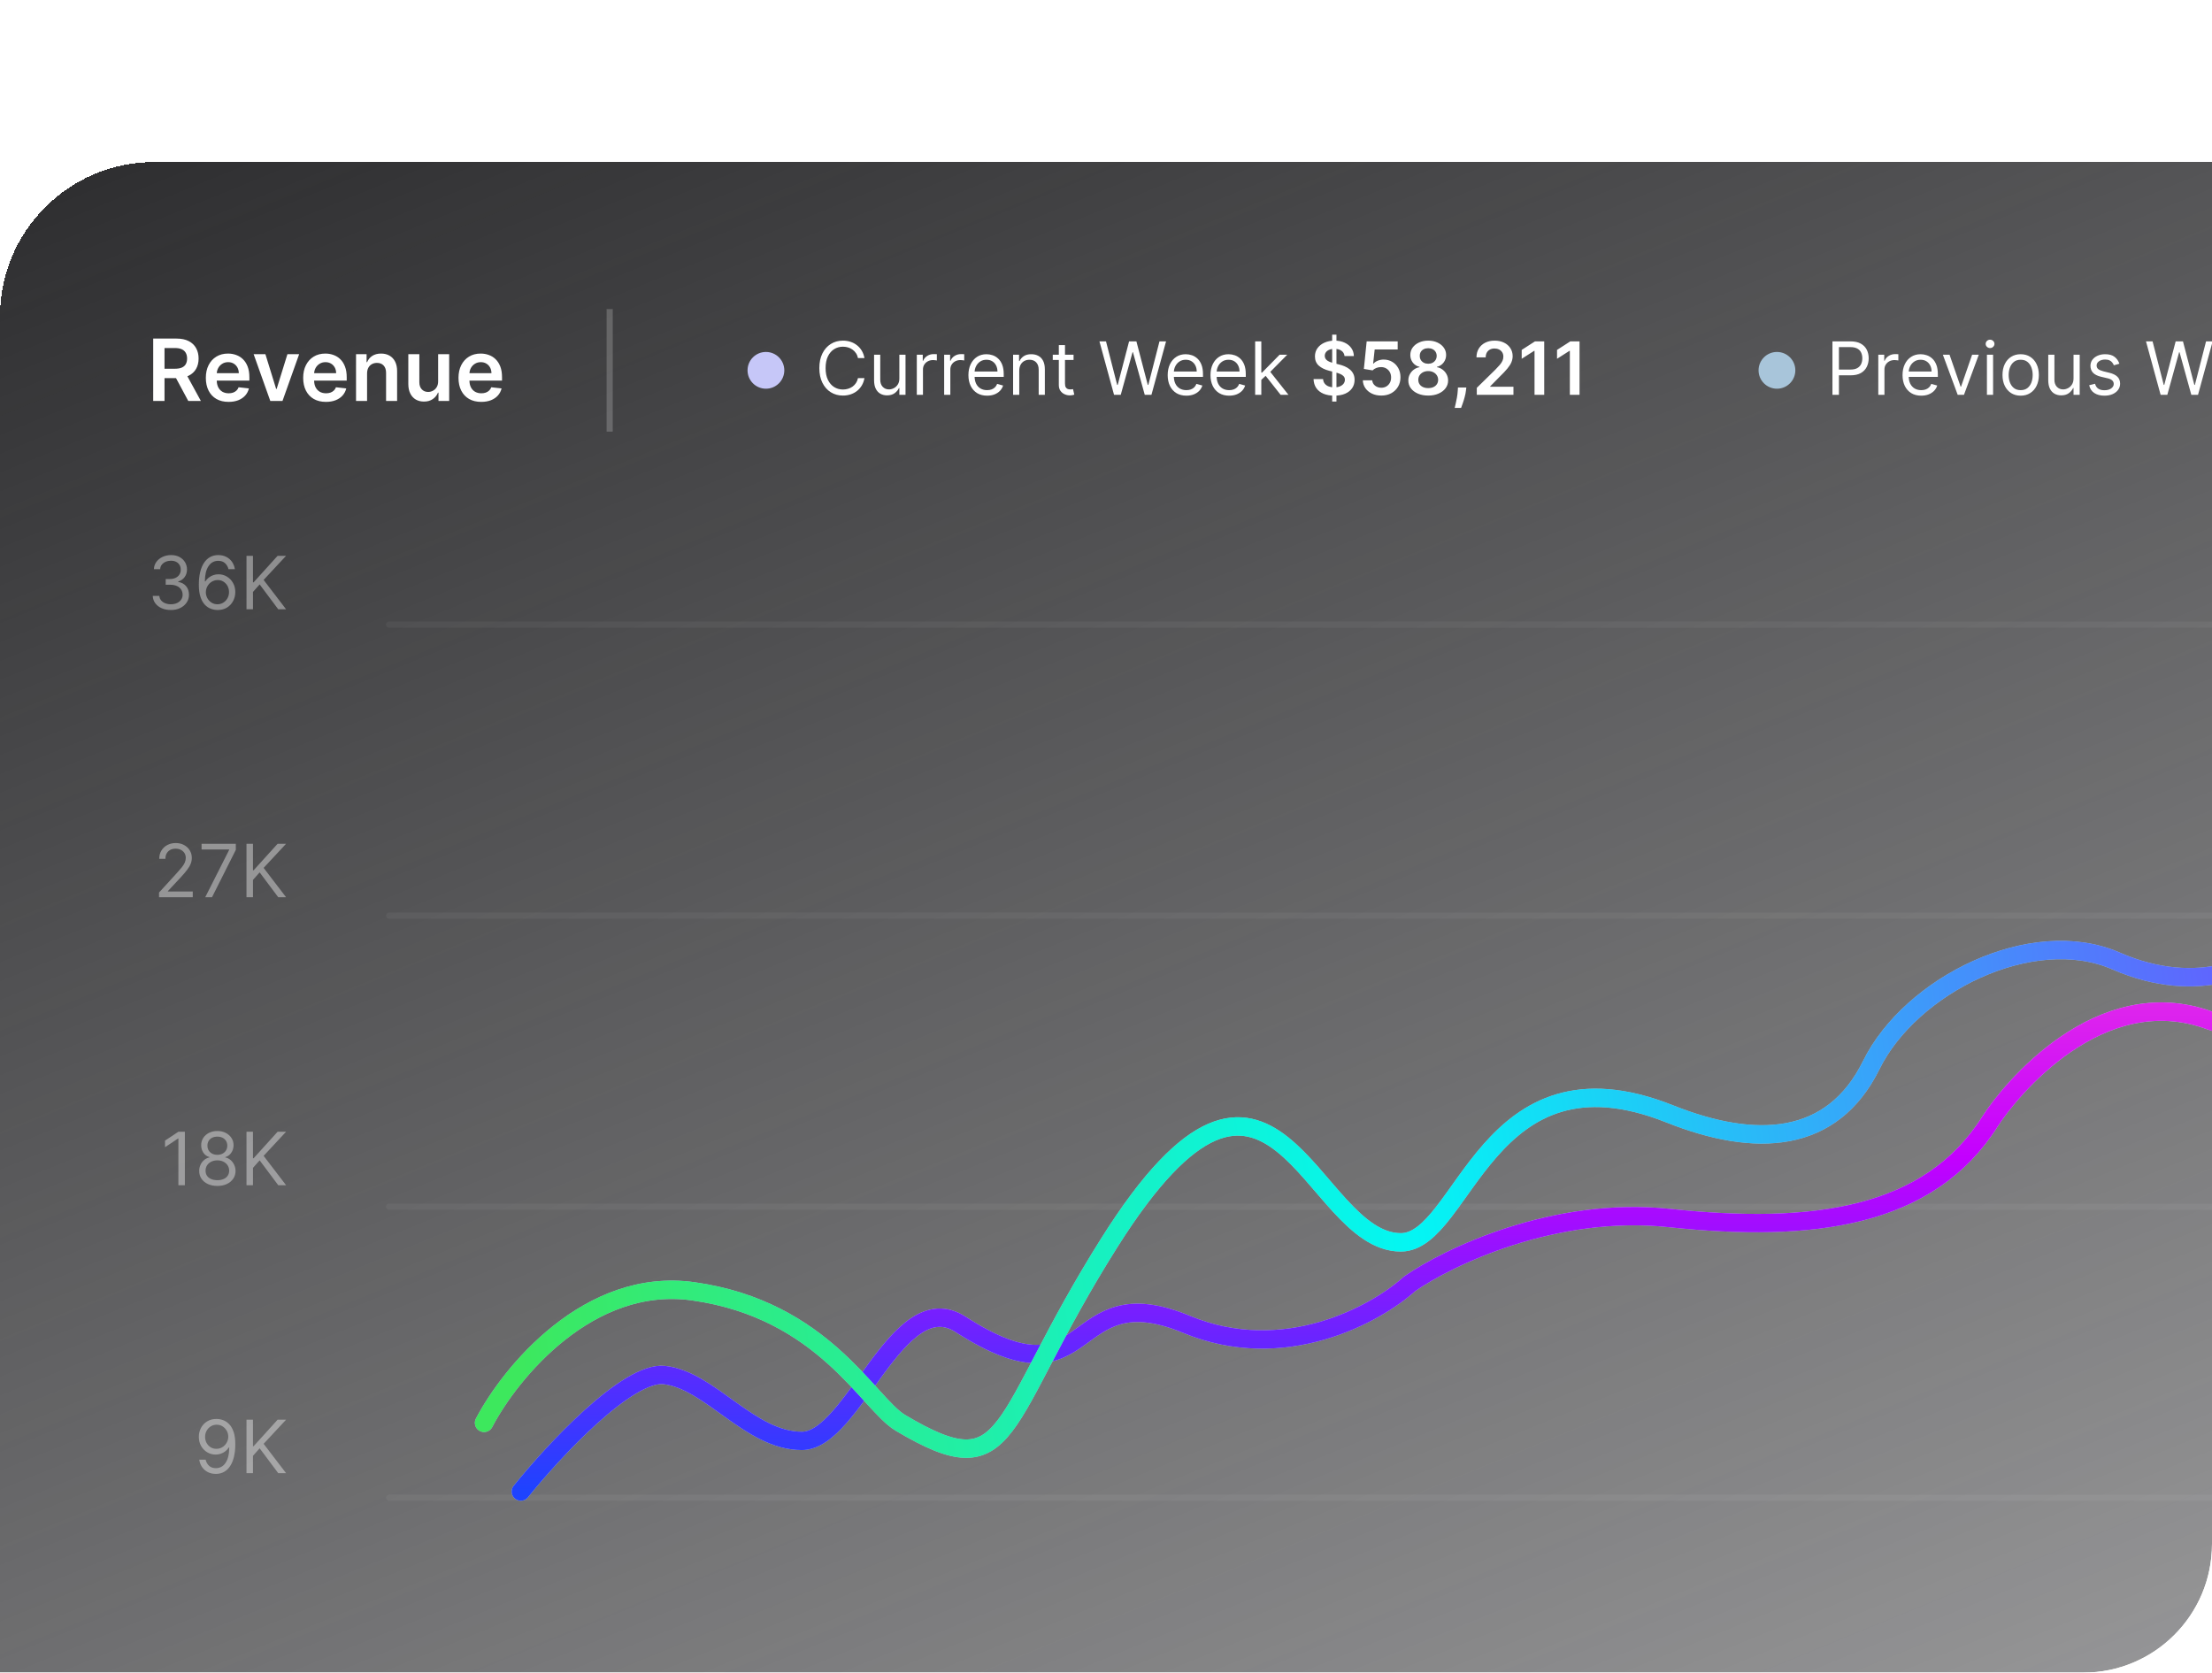 <svg width="361" height="273" viewBox="0 0 361 273" fill="none" xmlns="http://www.w3.org/2000/svg">
<g clip-path="url(#clip0_1506_11321)">
<g filter="url(#filter0_di_1506_11321)">
<rect width="662" height="320" rx="25.185" fill="url(#paint0_linear_1506_11321)" shape-rendering="crispEdges"/>
<path d="M25.004 39V28.818H28.822C29.605 28.818 30.261 28.954 30.791 29.226C31.325 29.498 31.727 29.879 31.999 30.369C32.274 30.857 32.412 31.425 32.412 32.075C32.412 32.727 32.273 33.294 31.994 33.775C31.719 34.252 31.313 34.622 30.776 34.883C30.239 35.142 29.58 35.271 28.798 35.271H26.078V33.74H28.549C29.006 33.74 29.381 33.677 29.673 33.551C29.964 33.422 30.18 33.235 30.319 32.989C30.461 32.741 30.533 32.436 30.533 32.075C30.533 31.713 30.461 31.405 30.319 31.15C30.176 30.891 29.959 30.696 29.668 30.563C29.376 30.427 29 30.359 28.539 30.359H26.849V39H25.004ZM30.264 34.386L32.785 39H30.727L28.251 34.386H30.264ZM37.301 39.149C36.536 39.149 35.875 38.99 35.318 38.672C34.764 38.35 34.338 37.896 34.04 37.31C33.742 36.72 33.593 36.025 33.593 35.227C33.593 34.441 33.742 33.752 34.04 33.158C34.342 32.562 34.763 32.098 35.303 31.766C35.843 31.432 36.478 31.264 37.207 31.264C37.678 31.264 38.122 31.34 38.539 31.493C38.96 31.642 39.332 31.874 39.653 32.189C39.978 32.504 40.233 32.905 40.419 33.392C40.604 33.876 40.697 34.453 40.697 35.122V35.674H34.438V34.461H38.972C38.969 34.116 38.894 33.81 38.748 33.541C38.602 33.269 38.399 33.056 38.137 32.9C37.878 32.744 37.577 32.666 37.232 32.666C36.864 32.666 36.541 32.756 36.262 32.935C35.984 33.11 35.767 33.342 35.611 33.631C35.459 33.916 35.381 34.229 35.377 34.57V35.629C35.377 36.073 35.459 36.455 35.621 36.773C35.783 37.088 36.011 37.33 36.302 37.499C36.594 37.664 36.935 37.747 37.326 37.747C37.588 37.747 37.825 37.711 38.037 37.638C38.249 37.562 38.433 37.45 38.589 37.305C38.745 37.159 38.863 36.978 38.942 36.763L40.623 36.952C40.517 37.396 40.314 37.784 40.016 38.115C39.721 38.443 39.343 38.698 38.883 38.881C38.422 39.06 37.895 39.149 37.301 39.149ZM48.822 31.364L46.102 39H44.114L41.394 31.364H43.313L45.068 37.036H45.148L46.908 31.364H48.822ZM53.188 39.149C52.423 39.149 51.761 38.99 51.205 38.672C50.651 38.35 50.225 37.896 49.927 37.31C49.629 36.72 49.479 36.025 49.479 35.227C49.479 34.441 49.629 33.752 49.927 33.158C50.228 32.562 50.649 32.098 51.19 31.766C51.73 31.432 52.365 31.264 53.094 31.264C53.564 31.264 54.008 31.34 54.426 31.493C54.847 31.642 55.218 31.874 55.54 32.189C55.865 32.504 56.12 32.905 56.305 33.392C56.491 33.876 56.584 34.453 56.584 35.122V35.674H50.325V34.461H54.859C54.855 34.116 54.781 33.81 54.635 33.541C54.489 33.269 54.285 33.056 54.023 32.9C53.765 32.744 53.463 32.666 53.119 32.666C52.751 32.666 52.428 32.756 52.149 32.935C51.871 33.11 51.654 33.342 51.498 33.631C51.345 33.916 51.267 34.229 51.264 34.57V35.629C51.264 36.073 51.345 36.455 51.508 36.773C51.67 37.088 51.897 37.33 52.189 37.499C52.481 37.664 52.822 37.747 53.213 37.747C53.475 37.747 53.712 37.711 53.924 37.638C54.136 37.562 54.32 37.45 54.476 37.305C54.632 37.159 54.749 36.978 54.829 36.763L56.509 36.952C56.403 37.396 56.201 37.784 55.903 38.115C55.608 38.443 55.23 38.698 54.769 38.881C54.309 39.06 53.782 39.149 53.188 39.149ZM59.906 34.526V39H58.106V31.364H59.827V32.661H59.916C60.092 32.234 60.372 31.894 60.756 31.642C61.144 31.39 61.623 31.264 62.193 31.264C62.72 31.264 63.179 31.377 63.57 31.602C63.965 31.828 64.269 32.154 64.485 32.582C64.704 33.009 64.811 33.528 64.808 34.138V39H63.008V34.416C63.008 33.906 62.876 33.506 62.611 33.218C62.349 32.93 61.986 32.785 61.522 32.785C61.207 32.785 60.927 32.855 60.682 32.994C60.44 33.13 60.249 33.327 60.11 33.586C59.974 33.844 59.906 34.158 59.906 34.526ZM71.505 35.788V31.364H73.305V39H71.559V37.643H71.48C71.308 38.07 71.024 38.42 70.63 38.692C70.239 38.964 69.757 39.099 69.183 39.099C68.683 39.099 68.24 38.988 67.856 38.766C67.475 38.541 67.176 38.215 66.961 37.787C66.745 37.356 66.638 36.836 66.638 36.226V31.364H68.437V35.947C68.437 36.431 68.57 36.816 68.835 37.101C69.1 37.386 69.448 37.528 69.879 37.528C70.144 37.528 70.401 37.464 70.65 37.334C70.898 37.205 71.102 37.013 71.261 36.758C71.424 36.499 71.505 36.176 71.505 35.788ZM78.536 39.149C77.77 39.149 77.109 38.99 76.552 38.672C75.999 38.35 75.573 37.896 75.275 37.31C74.976 36.72 74.827 36.025 74.827 35.227C74.827 34.441 74.976 33.752 75.275 33.158C75.576 32.562 75.997 32.098 76.537 31.766C77.078 31.432 77.712 31.264 78.441 31.264C78.912 31.264 79.356 31.34 79.774 31.493C80.195 31.642 80.566 31.874 80.887 32.189C81.212 32.504 81.467 32.905 81.653 33.392C81.839 33.876 81.931 34.453 81.931 35.122V35.674H75.672V34.461H80.206C80.203 34.116 80.128 33.81 79.983 33.541C79.837 33.269 79.633 33.056 79.371 32.9C79.113 32.744 78.811 32.666 78.466 32.666C78.098 32.666 77.775 32.756 77.497 32.935C77.218 33.11 77.001 33.342 76.846 33.631C76.693 33.916 76.615 34.229 76.612 34.57V35.629C76.612 36.073 76.693 36.455 76.856 36.773C77.018 37.088 77.245 37.33 77.537 37.499C77.828 37.664 78.17 37.747 78.561 37.747C78.823 37.747 79.059 37.711 79.272 37.638C79.484 37.562 79.668 37.45 79.823 37.305C79.979 37.159 80.097 36.978 80.177 36.763L81.857 36.952C81.751 37.396 81.549 37.784 81.25 38.115C80.955 38.443 80.578 38.698 80.117 38.881C79.656 39.06 79.129 39.149 78.536 39.149Z" fill="white"/>
<line x1="99.5" y1="24" x2="99.5" y2="44" stroke="white" stroke-opacity="0.2"/>
<path d="M128 34C128 35.657 126.657 37 125 37C123.343 37 122 35.657 122 34C122 32.343 123.343 31 125 31C126.657 31 128 32.343 128 34Z" fill="#C6C7F8"/>
<path d="M141.08 32H140.023C139.96 31.696 139.851 31.429 139.695 31.199C139.541 30.969 139.354 30.776 139.132 30.619C138.913 30.46 138.67 30.341 138.403 30.261C138.136 30.182 137.858 30.142 137.568 30.142C137.04 30.142 136.561 30.276 136.132 30.543C135.706 30.81 135.366 31.203 135.114 31.723C134.864 32.243 134.739 32.881 134.739 33.636C134.739 34.392 134.864 35.03 135.114 35.55C135.366 36.07 135.706 36.463 136.132 36.73C136.561 36.997 137.04 37.131 137.568 37.131C137.858 37.131 138.136 37.091 138.403 37.011C138.67 36.932 138.913 36.814 139.132 36.658C139.354 36.499 139.541 36.304 139.695 36.074C139.851 35.841 139.96 35.574 140.023 35.273H141.08C141 35.719 140.855 36.118 140.645 36.47C140.435 36.822 140.173 37.122 139.861 37.369C139.548 37.614 139.197 37.8 138.808 37.928C138.422 38.055 138.009 38.119 137.568 38.119C136.824 38.119 136.162 37.938 135.582 37.574C135.003 37.21 134.547 36.693 134.214 36.023C133.882 35.352 133.716 34.557 133.716 33.636C133.716 32.716 133.882 31.921 134.214 31.25C134.547 30.579 135.003 30.062 135.582 29.699C136.162 29.335 136.824 29.153 137.568 29.153C138.009 29.153 138.422 29.217 138.808 29.345C139.197 29.473 139.548 29.66 139.861 29.908C140.173 30.152 140.435 30.45 140.645 30.803C140.855 31.152 141 31.551 141.08 32ZM146.776 35.324V31.454H147.782V38H146.776V36.892H146.708C146.554 37.224 146.316 37.507 145.992 37.74C145.668 37.97 145.259 38.085 144.765 38.085C144.355 38.085 143.992 37.996 143.674 37.817C143.355 37.635 143.105 37.362 142.924 36.999C142.742 36.632 142.651 36.17 142.651 35.614V31.454H143.657V35.545C143.657 36.023 143.79 36.403 144.057 36.688C144.327 36.972 144.671 37.114 145.088 37.114C145.338 37.114 145.593 37.05 145.851 36.922C146.113 36.794 146.331 36.598 146.507 36.334C146.686 36.07 146.776 35.733 146.776 35.324ZM149.624 38V31.454H150.595V32.443H150.663C150.783 32.119 150.999 31.857 151.311 31.655C151.624 31.453 151.976 31.352 152.368 31.352C152.442 31.352 152.534 31.354 152.645 31.357C152.756 31.359 152.839 31.364 152.896 31.369V32.392C152.862 32.383 152.784 32.371 152.662 32.354C152.543 32.334 152.416 32.324 152.283 32.324C151.964 32.324 151.68 32.391 151.43 32.524C151.183 32.655 150.987 32.837 150.842 33.07C150.7 33.3 150.629 33.562 150.629 33.858V38H149.624ZM154.088 38V31.454H155.06V32.443H155.128C155.248 32.119 155.463 31.857 155.776 31.655C156.088 31.453 156.441 31.352 156.833 31.352C156.907 31.352 156.999 31.354 157.11 31.357C157.221 31.359 157.304 31.364 157.361 31.369V32.392C157.327 32.383 157.249 32.371 157.127 32.354C157.007 32.334 156.881 32.324 156.748 32.324C156.429 32.324 156.145 32.391 155.895 32.524C155.648 32.655 155.452 32.837 155.307 33.07C155.165 33.3 155.094 33.562 155.094 33.858V38H154.088ZM161.098 38.136C160.468 38.136 159.924 37.997 159.466 37.719C159.012 37.438 158.661 37.045 158.414 36.543C158.169 36.037 158.047 35.449 158.047 34.778C158.047 34.108 158.169 33.517 158.414 33.006C158.661 32.492 159.005 32.091 159.445 31.804C159.888 31.514 160.405 31.369 160.996 31.369C161.337 31.369 161.674 31.426 162.006 31.54C162.338 31.653 162.641 31.838 162.914 32.094C163.186 32.347 163.404 32.682 163.566 33.099C163.728 33.517 163.809 34.031 163.809 34.642V35.068H158.763V34.199H162.786C162.786 33.83 162.712 33.5 162.564 33.21C162.419 32.92 162.212 32.692 161.942 32.524C161.675 32.356 161.36 32.273 160.996 32.273C160.596 32.273 160.249 32.372 159.956 32.571C159.667 32.767 159.444 33.023 159.287 33.338C159.131 33.653 159.053 33.992 159.053 34.352V34.932C159.053 35.426 159.138 35.845 159.309 36.189C159.482 36.53 159.722 36.79 160.029 36.969C160.336 37.145 160.692 37.233 161.098 37.233C161.363 37.233 161.601 37.196 161.814 37.122C162.03 37.045 162.216 36.932 162.373 36.781C162.529 36.628 162.65 36.438 162.735 36.21L163.706 36.483C163.604 36.812 163.432 37.102 163.191 37.352C162.949 37.599 162.651 37.793 162.296 37.932C161.941 38.068 161.542 38.136 161.098 38.136ZM166.344 34.062V38H165.338V31.454H166.31V32.477H166.395C166.549 32.145 166.782 31.878 167.094 31.676C167.407 31.472 167.81 31.369 168.304 31.369C168.748 31.369 169.135 31.46 169.468 31.642C169.8 31.821 170.059 32.094 170.243 32.46C170.428 32.824 170.52 33.284 170.52 33.841V38H169.515V33.909C169.515 33.395 169.381 32.994 169.114 32.707C168.847 32.418 168.48 32.273 168.015 32.273C167.694 32.273 167.407 32.342 167.154 32.481C166.904 32.621 166.706 32.824 166.561 33.091C166.417 33.358 166.344 33.682 166.344 34.062ZM175.205 31.454V32.307H171.812V31.454H175.205ZM172.801 29.886H173.807V36.125C173.807 36.409 173.848 36.622 173.93 36.764C174.016 36.903 174.124 36.997 174.254 37.045C174.388 37.091 174.528 37.114 174.676 37.114C174.787 37.114 174.878 37.108 174.949 37.097C175.02 37.082 175.077 37.071 175.119 37.062L175.324 37.966C175.256 37.992 175.161 38.017 175.038 38.043C174.916 38.071 174.761 38.085 174.574 38.085C174.29 38.085 174.011 38.024 173.739 37.902C173.469 37.78 173.244 37.594 173.065 37.344C172.889 37.094 172.801 36.778 172.801 36.398V29.886ZM181.814 38L179.428 29.273H180.501L182.325 36.381H182.411L184.268 29.273H185.462L187.32 36.381H187.405L189.229 29.273H190.303L187.916 38H186.825L184.899 31.046H184.831L182.905 38H181.814ZM193.618 38.136C192.987 38.136 192.443 37.997 191.986 37.719C191.531 37.438 191.18 37.045 190.933 36.543C190.689 36.037 190.567 35.449 190.567 34.778C190.567 34.108 190.689 33.517 190.933 33.006C191.18 32.492 191.524 32.091 191.964 31.804C192.408 31.514 192.925 31.369 193.516 31.369C193.857 31.369 194.193 31.426 194.526 31.54C194.858 31.653 195.161 31.838 195.433 32.094C195.706 32.347 195.923 32.682 196.085 33.099C196.247 33.517 196.328 34.031 196.328 34.642V35.068H191.283V34.199H195.305C195.305 33.83 195.232 33.5 195.084 33.21C194.939 32.92 194.732 32.692 194.462 32.524C194.195 32.356 193.879 32.273 193.516 32.273C193.115 32.273 192.768 32.372 192.476 32.571C192.186 32.767 191.963 33.023 191.807 33.338C191.651 33.653 191.572 33.992 191.572 34.352V34.932C191.572 35.426 191.658 35.845 191.828 36.189C192.001 36.53 192.241 36.79 192.548 36.969C192.855 37.145 193.212 37.233 193.618 37.233C193.882 37.233 194.121 37.196 194.334 37.122C194.55 37.045 194.736 36.932 194.892 36.781C195.048 36.628 195.169 36.438 195.254 36.21L196.226 36.483C196.124 36.812 195.952 37.102 195.71 37.352C195.469 37.599 195.17 37.793 194.815 37.932C194.46 38.068 194.061 38.136 193.618 38.136ZM200.602 38.136C199.972 38.136 199.428 37.997 198.97 37.719C198.516 37.438 198.165 37.045 197.918 36.543C197.673 36.037 197.551 35.449 197.551 34.778C197.551 34.108 197.673 33.517 197.918 33.006C198.165 32.492 198.509 32.091 198.949 31.804C199.392 31.514 199.909 31.369 200.5 31.369C200.841 31.369 201.178 31.426 201.51 31.54C201.842 31.653 202.145 31.838 202.418 32.094C202.69 32.347 202.908 32.682 203.07 33.099C203.232 33.517 203.312 34.031 203.312 34.642V35.068H198.267V34.199H202.29C202.29 33.83 202.216 33.5 202.068 33.21C201.923 32.92 201.716 32.692 201.446 32.524C201.179 32.356 200.864 32.273 200.5 32.273C200.099 32.273 199.753 32.372 199.46 32.571C199.17 32.767 198.947 33.023 198.791 33.338C198.635 33.653 198.557 33.992 198.557 34.352V34.932C198.557 35.426 198.642 35.845 198.812 36.189C198.986 36.53 199.226 36.79 199.533 36.969C199.839 37.145 200.196 37.233 200.602 37.233C200.866 37.233 201.105 37.196 201.318 37.122C201.534 37.045 201.72 36.932 201.876 36.781C202.033 36.628 202.153 36.438 202.239 36.21L203.21 36.483C203.108 36.812 202.936 37.102 202.695 37.352C202.453 37.599 202.155 37.793 201.8 37.932C201.445 38.068 201.045 38.136 200.602 38.136ZM205.78 35.614L205.763 34.369H205.967L208.831 31.454H210.075L207.024 34.54H206.939L205.78 35.614ZM204.842 38V29.273H205.848V38H204.842ZM209.001 38L206.445 34.761L207.161 34.062L210.28 38H209.001ZM217.412 39.091V28.182H218.111V39.091H217.412ZM219.428 31.672C219.388 31.3 219.221 31.01 218.925 30.803C218.632 30.595 218.252 30.491 217.783 30.491C217.453 30.491 217.171 30.541 216.935 30.641C216.699 30.74 216.519 30.875 216.394 31.046C216.269 31.216 216.205 31.41 216.202 31.629C216.202 31.811 216.243 31.969 216.326 32.102C216.411 32.236 216.526 32.349 216.671 32.443C216.816 32.534 216.976 32.611 217.152 32.673C217.328 32.736 217.506 32.788 217.685 32.831L218.503 33.035C218.833 33.112 219.15 33.216 219.453 33.347C219.76 33.477 220.034 33.642 220.276 33.841C220.52 34.04 220.713 34.28 220.855 34.561C220.998 34.842 221.069 35.172 221.069 35.55C221.069 36.061 220.938 36.511 220.676 36.901C220.415 37.287 220.037 37.59 219.543 37.808C219.051 38.024 218.456 38.132 217.757 38.132C217.078 38.132 216.489 38.027 215.989 37.817C215.492 37.606 215.103 37.3 214.821 36.896C214.543 36.493 214.392 36.001 214.37 35.422H215.925C215.948 35.726 216.042 35.979 216.206 36.18C216.371 36.382 216.586 36.533 216.85 36.632C217.117 36.731 217.415 36.781 217.745 36.781C218.088 36.781 218.39 36.73 218.648 36.628C218.909 36.523 219.114 36.378 219.262 36.193C219.409 36.006 219.485 35.787 219.488 35.537C219.485 35.31 219.418 35.122 219.287 34.974C219.157 34.824 218.973 34.699 218.738 34.599C218.505 34.497 218.232 34.406 217.919 34.327L216.926 34.071C216.208 33.886 215.64 33.606 215.222 33.231C214.807 32.854 214.6 32.352 214.6 31.727C214.6 31.213 214.739 30.763 215.017 30.376C215.299 29.99 215.681 29.69 216.164 29.477C216.647 29.261 217.194 29.153 217.804 29.153C218.424 29.153 218.966 29.261 219.432 29.477C219.901 29.69 220.269 29.987 220.536 30.368C220.803 30.746 220.941 31.18 220.949 31.672H219.428ZM225.427 38.119C224.859 38.119 224.35 38.013 223.901 37.8C223.452 37.584 223.096 37.288 222.832 36.913C222.57 36.538 222.431 36.109 222.414 35.626H223.948C223.977 35.984 224.131 36.277 224.413 36.504C224.694 36.729 225.032 36.841 225.427 36.841C225.737 36.841 226.012 36.77 226.254 36.628C226.495 36.486 226.685 36.288 226.825 36.035C226.964 35.783 227.032 35.494 227.029 35.17C227.032 34.841 226.962 34.548 226.82 34.293C226.678 34.037 226.484 33.837 226.237 33.692C225.989 33.544 225.705 33.47 225.384 33.47C225.123 33.467 224.866 33.516 224.613 33.615C224.36 33.715 224.16 33.845 224.012 34.007L222.585 33.773L223.04 29.273H228.103V30.594H224.349L224.097 32.908H224.148C224.31 32.717 224.539 32.56 224.835 32.435C225.13 32.307 225.454 32.243 225.806 32.243C226.335 32.243 226.806 32.368 227.221 32.618C227.636 32.865 227.962 33.206 228.201 33.641C228.44 34.075 228.559 34.572 228.559 35.132C228.559 35.709 228.425 36.223 228.158 36.675C227.894 37.124 227.526 37.477 227.055 37.736C226.586 37.992 226.043 38.119 225.427 38.119ZM233.089 38.119C232.455 38.119 231.893 38.013 231.401 37.8C230.913 37.587 230.529 37.295 230.251 36.926C229.975 36.554 229.839 36.132 229.842 35.66C229.839 35.294 229.918 34.957 230.08 34.651C230.242 34.344 230.461 34.088 230.737 33.883C231.015 33.676 231.325 33.544 231.665 33.487V33.428C231.217 33.328 230.853 33.099 230.575 32.742C230.299 32.381 230.163 31.965 230.165 31.493C230.163 31.044 230.288 30.643 230.54 30.291C230.793 29.939 231.14 29.662 231.58 29.46C232.021 29.256 232.523 29.153 233.089 29.153C233.648 29.153 234.147 29.256 234.585 29.46C235.025 29.662 235.371 29.939 235.624 30.291C235.88 30.643 236.008 31.044 236.008 31.493C236.008 31.965 235.867 32.381 235.586 32.742C235.308 33.099 234.948 33.328 234.508 33.428V33.487C234.849 33.544 235.156 33.676 235.428 33.883C235.704 34.088 235.923 34.344 236.085 34.651C236.249 34.957 236.332 35.294 236.332 35.66C236.332 36.132 236.192 36.554 235.914 36.926C235.636 37.295 235.252 37.587 234.763 37.8C234.278 38.013 233.719 38.119 233.089 38.119ZM233.089 36.901C233.415 36.901 233.7 36.845 233.941 36.734C234.183 36.621 234.37 36.462 234.504 36.257C234.637 36.053 234.705 35.817 234.708 35.55C234.705 35.271 234.633 35.026 234.491 34.812C234.352 34.597 234.16 34.428 233.915 34.305C233.674 34.183 233.398 34.122 233.089 34.122C232.776 34.122 232.498 34.183 232.254 34.305C232.009 34.428 231.816 34.597 231.674 34.812C231.535 35.026 231.467 35.271 231.469 35.55C231.467 35.817 231.532 36.053 231.665 36.257C231.799 36.459 231.987 36.617 232.228 36.73C232.472 36.844 232.759 36.901 233.089 36.901ZM233.089 32.925C233.356 32.925 233.592 32.871 233.796 32.763C234.004 32.655 234.167 32.504 234.286 32.311C234.406 32.118 234.467 31.895 234.469 31.642C234.467 31.392 234.407 31.173 234.29 30.986C234.174 30.796 234.012 30.649 233.805 30.547C233.597 30.442 233.359 30.389 233.089 30.389C232.813 30.389 232.57 30.442 232.36 30.547C232.153 30.649 231.991 30.796 231.874 30.986C231.761 31.173 231.705 31.392 231.708 31.642C231.705 31.895 231.762 32.118 231.879 32.311C231.998 32.501 232.161 32.652 232.369 32.763C232.579 32.871 232.819 32.925 233.089 32.925ZM239.303 36.807L239.248 37.276C239.208 37.633 239.137 37.997 239.034 38.367C238.935 38.739 238.83 39.081 238.719 39.394C238.608 39.706 238.519 39.952 238.451 40.131H237.411C237.451 39.957 237.505 39.722 237.573 39.423C237.644 39.125 237.712 38.79 237.777 38.418C237.843 38.045 237.887 37.668 237.909 37.284L237.939 36.807H239.303ZM241.014 38V36.858L244.044 33.888C244.333 33.595 244.575 33.335 244.768 33.108C244.961 32.881 245.106 32.66 245.203 32.447C245.299 32.234 245.348 32.007 245.348 31.766C245.348 31.49 245.285 31.254 245.16 31.058C245.035 30.859 244.863 30.706 244.645 30.598C244.426 30.49 244.177 30.436 243.899 30.436C243.612 30.436 243.36 30.496 243.145 30.615C242.929 30.732 242.761 30.898 242.642 31.114C242.525 31.329 242.467 31.587 242.467 31.885H240.963C240.963 31.331 241.089 30.849 241.342 30.44C241.595 30.031 241.943 29.715 242.386 29.49C242.832 29.266 243.343 29.153 243.92 29.153C244.505 29.153 245.02 29.263 245.463 29.482C245.906 29.7 246.25 30 246.494 30.381C246.741 30.761 246.865 31.196 246.865 31.685C246.865 32.011 246.802 32.332 246.677 32.648C246.552 32.963 246.332 33.312 246.017 33.696C245.704 34.08 245.265 34.544 244.7 35.09L243.196 36.619V36.679H246.997V38H241.014ZM252.017 29.273V38H250.436V30.811H250.385L248.343 32.115V30.666L250.512 29.273H252.017ZM257.782 29.273V38H256.201V30.811H256.15L254.109 32.115V30.666L256.278 29.273H257.782Z" fill="white"/>
<path d="M293 34C293 35.657 291.657 37 290 37C288.343 37 287 35.657 287 34C287 32.343 288.343 31 290 31C291.657 31 293 32.343 293 34Z" fill="#A8C5DA"/>
<path d="M299.057 38V29.273H302.006C302.69 29.273 303.25 29.396 303.685 29.643C304.122 29.888 304.446 30.219 304.656 30.636C304.866 31.054 304.972 31.52 304.972 32.034C304.972 32.548 304.866 33.016 304.656 33.436C304.449 33.856 304.128 34.192 303.693 34.442C303.259 34.689 302.702 34.812 302.023 34.812H299.909V33.875H301.989C302.457 33.875 302.834 33.794 303.118 33.632C303.402 33.47 303.608 33.251 303.736 32.976C303.866 32.697 303.932 32.383 303.932 32.034C303.932 31.685 303.866 31.372 303.736 31.097C303.608 30.821 303.401 30.605 303.114 30.449C302.827 30.29 302.446 30.21 301.972 30.21H300.114V38H299.057ZM306.538 38V31.454H307.509V32.443H307.577C307.697 32.119 307.913 31.857 308.225 31.655C308.538 31.453 308.89 31.352 309.282 31.352C309.356 31.352 309.448 31.354 309.559 31.357C309.67 31.359 309.754 31.364 309.81 31.369V32.392C309.776 32.383 309.698 32.371 309.576 32.354C309.457 32.334 309.33 32.324 309.197 32.324C308.879 32.324 308.594 32.391 308.344 32.524C308.097 32.655 307.901 32.837 307.756 33.07C307.614 33.3 307.543 33.562 307.543 33.858V38H306.538ZM313.548 38.136C312.917 38.136 312.373 37.997 311.915 37.719C311.461 37.438 311.11 37.045 310.863 36.543C310.619 36.037 310.496 35.449 310.496 34.778C310.496 34.108 310.619 33.517 310.863 33.006C311.11 32.492 311.454 32.091 311.894 31.804C312.337 31.514 312.854 31.369 313.445 31.369C313.786 31.369 314.123 31.426 314.455 31.54C314.788 31.653 315.09 31.838 315.363 32.094C315.636 32.347 315.853 32.682 316.015 33.099C316.177 33.517 316.258 34.031 316.258 34.642V35.068H311.212V34.199H315.235C315.235 33.83 315.161 33.5 315.013 33.21C314.869 32.92 314.661 32.692 314.391 32.524C314.124 32.356 313.809 32.273 313.445 32.273C313.045 32.273 312.698 32.372 312.406 32.571C312.116 32.767 311.893 33.023 311.737 33.338C311.58 33.653 311.502 33.992 311.502 34.352V34.932C311.502 35.426 311.587 35.845 311.758 36.189C311.931 36.53 312.171 36.79 312.478 36.969C312.785 37.145 313.141 37.233 313.548 37.233C313.812 37.233 314.05 37.196 314.263 37.122C314.479 37.045 314.665 36.932 314.822 36.781C314.978 36.628 315.099 36.438 315.184 36.21L316.156 36.483C316.053 36.812 315.881 37.102 315.64 37.352C315.398 37.599 315.1 37.793 314.745 37.932C314.39 38.068 313.991 38.136 313.548 38.136ZM322.941 31.454L320.52 38H319.498L317.077 31.454H318.168L319.975 36.67H320.043L321.85 31.454H322.941ZM324.268 38V31.454H325.274V38H324.268ZM324.779 30.364C324.583 30.364 324.414 30.297 324.272 30.163C324.133 30.03 324.064 29.869 324.064 29.682C324.064 29.494 324.133 29.334 324.272 29.2C324.414 29.067 324.583 29 324.779 29C324.975 29 325.143 29.067 325.282 29.2C325.424 29.334 325.495 29.494 325.495 29.682C325.495 29.869 325.424 30.03 325.282 30.163C325.143 30.297 324.975 30.364 324.779 30.364ZM329.775 38.136C329.184 38.136 328.665 37.996 328.219 37.715C327.776 37.433 327.43 37.04 327.18 36.534C326.933 36.028 326.809 35.438 326.809 34.761C326.809 34.08 326.933 33.484 327.18 32.976C327.43 32.467 327.776 32.072 328.219 31.791C328.665 31.51 329.184 31.369 329.775 31.369C330.366 31.369 330.883 31.51 331.326 31.791C331.772 32.072 332.119 32.467 332.366 32.976C332.616 33.484 332.741 34.08 332.741 34.761C332.741 35.438 332.616 36.028 332.366 36.534C332.119 37.04 331.772 37.433 331.326 37.715C330.883 37.996 330.366 38.136 329.775 38.136ZM329.775 37.233C330.224 37.233 330.593 37.118 330.883 36.888C331.173 36.658 331.387 36.355 331.526 35.98C331.665 35.605 331.735 35.199 331.735 34.761C331.735 34.324 331.665 33.916 331.526 33.538C331.387 33.16 331.173 32.855 330.883 32.622C330.593 32.389 330.224 32.273 329.775 32.273C329.326 32.273 328.957 32.389 328.667 32.622C328.377 32.855 328.163 33.16 328.023 33.538C327.884 33.916 327.815 34.324 327.815 34.761C327.815 35.199 327.884 35.605 328.023 35.98C328.163 36.355 328.377 36.658 328.667 36.888C328.957 37.118 329.326 37.233 329.775 37.233ZM338.401 35.324V31.454H339.407V38H338.401V36.892H338.333C338.179 37.224 337.941 37.507 337.617 37.74C337.293 37.97 336.884 38.085 336.39 38.085C335.98 38.085 335.617 37.996 335.299 37.817C334.98 37.635 334.73 37.362 334.549 36.999C334.367 36.632 334.276 36.17 334.276 35.614V31.454H335.282V35.545C335.282 36.023 335.415 36.403 335.682 36.688C335.952 36.972 336.296 37.114 336.713 37.114C336.963 37.114 337.218 37.05 337.476 36.922C337.738 36.794 337.956 36.598 338.132 36.334C338.311 36.07 338.401 35.733 338.401 35.324ZM345.885 32.92L344.982 33.176C344.925 33.026 344.841 32.879 344.73 32.737C344.622 32.592 344.474 32.473 344.287 32.379C344.099 32.285 343.859 32.239 343.567 32.239C343.166 32.239 342.832 32.331 342.565 32.516C342.301 32.697 342.169 32.929 342.169 33.21C342.169 33.46 342.26 33.658 342.442 33.803C342.624 33.947 342.908 34.068 343.294 34.165L344.266 34.403C344.851 34.545 345.287 34.763 345.574 35.055C345.861 35.345 346.004 35.719 346.004 36.176C346.004 36.551 345.896 36.886 345.68 37.182C345.467 37.477 345.169 37.71 344.786 37.881C344.402 38.051 343.956 38.136 343.447 38.136C342.78 38.136 342.227 37.992 341.79 37.702C341.352 37.412 341.075 36.989 340.959 36.432L341.913 36.193C342.004 36.545 342.176 36.81 342.429 36.986C342.685 37.162 343.018 37.25 343.43 37.25C343.899 37.25 344.271 37.151 344.547 36.952C344.825 36.75 344.964 36.508 344.964 36.227C344.964 36 344.885 35.81 344.726 35.656C344.567 35.5 344.322 35.383 343.993 35.307L342.902 35.051C342.303 34.909 341.862 34.689 341.581 34.391C341.303 34.09 341.163 33.713 341.163 33.261C341.163 32.892 341.267 32.565 341.474 32.281C341.685 31.997 341.97 31.774 342.331 31.612C342.695 31.45 343.107 31.369 343.567 31.369C344.214 31.369 344.723 31.511 345.092 31.796C345.464 32.08 345.729 32.455 345.885 32.92ZM352.615 38L350.228 29.273H351.302L353.126 36.381H353.211L355.069 29.273H356.262L358.12 36.381H358.206L360.029 29.273H361.103L358.717 38H357.626L355.7 31.046H355.632L353.706 38H352.615ZM364.419 38.136C363.788 38.136 363.244 37.997 362.787 37.719C362.332 37.438 361.981 37.045 361.734 36.543C361.49 36.037 361.368 35.449 361.368 34.778C361.368 34.108 361.49 33.517 361.734 33.006C361.981 32.492 362.325 32.091 362.765 31.804C363.208 31.514 363.725 31.369 364.316 31.369C364.657 31.369 364.994 31.426 365.326 31.54C365.659 31.653 365.961 31.838 366.234 32.094C366.507 32.347 366.724 32.682 366.886 33.099C367.048 33.517 367.129 34.031 367.129 34.642V35.068H362.083V34.199H366.106C366.106 33.83 366.032 33.5 365.885 33.21C365.74 32.92 365.532 32.692 365.262 32.524C364.995 32.356 364.68 32.273 364.316 32.273C363.916 32.273 363.569 32.372 363.277 32.571C362.987 32.767 362.764 33.023 362.608 33.338C362.451 33.653 362.373 33.992 362.373 34.352V34.932C362.373 35.426 362.458 35.845 362.629 36.189C362.802 36.53 363.042 36.79 363.349 36.969C363.656 37.145 364.012 37.233 364.419 37.233C364.683 37.233 364.922 37.196 365.135 37.122C365.35 37.045 365.537 36.932 365.693 36.781C365.849 36.628 365.97 36.438 366.055 36.21L367.027 36.483C366.924 36.812 366.752 37.102 366.511 37.352C366.27 37.599 365.971 37.793 365.616 37.932C365.261 38.068 364.862 38.136 364.419 38.136ZM371.403 38.136C370.772 38.136 370.228 37.997 369.771 37.719C369.316 37.438 368.966 37.045 368.718 36.543C368.474 36.037 368.352 35.449 368.352 34.778C368.352 34.108 368.474 33.517 368.718 33.006C368.966 32.492 369.309 32.091 369.75 31.804C370.193 31.514 370.71 31.369 371.301 31.369C371.642 31.369 371.978 31.426 372.311 31.54C372.643 31.653 372.946 31.838 373.218 32.094C373.491 32.347 373.708 32.682 373.87 33.099C374.032 33.517 374.113 34.031 374.113 34.642V35.068H369.068V34.199H373.091C373.091 33.83 373.017 33.5 372.869 33.21C372.724 32.92 372.517 32.692 372.247 32.524C371.98 32.356 371.664 32.273 371.301 32.273C370.9 32.273 370.554 32.372 370.261 32.571C369.971 32.767 369.748 33.023 369.592 33.338C369.436 33.653 369.358 33.992 369.358 34.352V34.932C369.358 35.426 369.443 35.845 369.613 36.189C369.787 36.53 370.027 36.79 370.333 36.969C370.64 37.145 370.997 37.233 371.403 37.233C371.667 37.233 371.906 37.196 372.119 37.122C372.335 37.045 372.521 36.932 372.677 36.781C372.833 36.628 372.954 36.438 373.039 36.21L374.011 36.483C373.909 36.812 373.737 37.102 373.495 37.352C373.254 37.599 372.956 37.793 372.6 37.932C372.245 38.068 371.846 38.136 371.403 38.136ZM376.581 35.614L376.564 34.369H376.768L379.632 31.454H380.876L377.825 34.54H377.74L376.581 35.614ZM375.643 38V29.273H376.649V38H375.643ZM379.802 38L377.245 34.761L377.961 34.062L381.081 38H379.802ZM388.213 39.091V28.182H388.912V39.091H388.213ZM390.229 31.672C390.189 31.3 390.021 31.01 389.726 30.803C389.433 30.595 389.053 30.491 388.584 30.491C388.254 30.491 387.972 30.541 387.736 30.641C387.5 30.74 387.32 30.875 387.195 31.046C387.07 31.216 387.006 31.41 387.003 31.629C387.003 31.811 387.044 31.969 387.126 32.102C387.212 32.236 387.327 32.349 387.472 32.443C387.616 32.534 387.777 32.611 387.953 32.673C388.129 32.736 388.307 32.788 388.486 32.831L389.304 33.035C389.634 33.112 389.95 33.216 390.254 33.347C390.561 33.477 390.835 33.642 391.077 33.841C391.321 34.04 391.514 34.28 391.656 34.561C391.798 34.842 391.869 35.172 391.869 35.55C391.869 36.061 391.739 36.511 391.477 36.901C391.216 37.287 390.838 37.59 390.344 37.808C389.852 38.024 389.257 38.132 388.558 38.132C387.879 38.132 387.29 38.027 386.79 37.817C386.293 37.606 385.903 37.3 385.622 36.896C385.344 36.493 385.193 36.001 385.17 35.422H386.726C386.749 35.726 386.842 35.979 387.007 36.18C387.172 36.382 387.386 36.533 387.651 36.632C387.918 36.731 388.216 36.781 388.545 36.781C388.889 36.781 389.19 36.73 389.449 36.628C389.71 36.523 389.915 36.378 390.062 36.193C390.21 36.006 390.286 35.787 390.288 35.537C390.286 35.31 390.219 35.122 390.088 34.974C389.957 34.824 389.774 34.699 389.538 34.599C389.305 34.497 389.033 34.406 388.72 34.327L387.727 34.071C387.009 33.886 386.44 33.606 386.023 33.231C385.608 32.854 385.401 32.352 385.401 31.727C385.401 31.213 385.54 30.763 385.818 30.376C386.099 29.99 386.482 29.69 386.964 29.477C387.447 29.261 387.994 29.153 388.605 29.153C389.224 29.153 389.767 29.261 390.233 29.477C390.702 29.69 391.07 29.987 391.337 30.368C391.604 30.746 391.741 31.18 391.75 31.672H390.229ZM396.39 38.119C395.972 38.117 395.564 38.044 395.167 37.902C394.769 37.757 394.411 37.523 394.093 37.199C393.775 36.872 393.522 36.439 393.334 35.899C393.147 35.356 393.054 34.685 393.057 33.883C393.057 33.136 393.137 32.47 393.296 31.885C393.455 31.3 393.684 30.805 393.982 30.402C394.28 29.996 394.64 29.686 395.06 29.473C395.483 29.26 395.956 29.153 396.479 29.153C397.027 29.153 397.513 29.261 397.936 29.477C398.363 29.693 398.706 29.989 398.968 30.364C399.229 30.736 399.391 31.156 399.453 31.625H397.898C397.819 31.29 397.655 31.023 397.408 30.824C397.164 30.622 396.854 30.521 396.479 30.521C395.874 30.521 395.408 30.784 395.081 31.31C394.757 31.835 394.594 32.557 394.591 33.474H394.651C394.79 33.224 394.971 33.01 395.192 32.831C395.414 32.652 395.664 32.514 395.942 32.418C396.223 32.318 396.52 32.269 396.833 32.269C397.344 32.269 397.803 32.391 398.209 32.635C398.618 32.879 398.942 33.216 399.181 33.645C399.419 34.071 399.537 34.56 399.534 35.111C399.537 35.685 399.407 36.2 399.142 36.658C398.878 37.112 398.51 37.47 398.039 37.731C397.567 37.993 397.017 38.122 396.39 38.119ZM396.381 36.841C396.691 36.841 396.968 36.766 397.212 36.615C397.456 36.465 397.65 36.261 397.792 36.006C397.934 35.75 398.003 35.463 398 35.145C398.003 34.832 397.935 34.55 397.796 34.297C397.659 34.044 397.471 33.844 397.229 33.696C396.988 33.548 396.712 33.474 396.402 33.474C396.172 33.474 395.958 33.519 395.759 33.606C395.56 33.695 395.387 33.817 395.239 33.973C395.091 34.126 394.975 34.305 394.89 34.51C394.807 34.712 394.765 34.928 394.762 35.158C394.765 35.462 394.836 35.742 394.975 35.997C395.114 36.253 395.306 36.457 395.55 36.611C395.794 36.764 396.071 36.841 396.381 36.841ZM404.077 38.119C403.444 38.119 402.881 38.013 402.39 37.8C401.901 37.587 401.517 37.295 401.239 36.926C400.963 36.554 400.827 36.132 400.83 35.66C400.827 35.294 400.907 34.957 401.069 34.651C401.23 34.344 401.449 34.088 401.725 33.883C402.003 33.676 402.313 33.544 402.654 33.487V33.428C402.205 33.328 401.841 33.099 401.563 32.742C401.287 32.381 401.151 31.965 401.154 31.493C401.151 31.044 401.276 30.643 401.529 30.291C401.782 29.939 402.128 29.662 402.569 29.46C403.009 29.256 403.512 29.153 404.077 29.153C404.637 29.153 405.135 29.256 405.573 29.46C406.013 29.662 406.36 29.939 406.613 30.291C406.868 30.643 406.996 31.044 406.996 31.493C406.996 31.965 406.855 32.381 406.574 32.742C406.296 33.099 405.936 33.328 405.496 33.428V33.487C405.837 33.544 406.144 33.676 406.417 33.883C406.692 34.088 406.911 34.344 407.073 34.651C407.238 34.957 407.32 35.294 407.32 35.66C407.32 36.132 407.181 36.554 406.902 36.926C406.624 37.295 406.24 37.587 405.752 37.8C405.266 38.013 404.708 38.119 404.077 38.119ZM404.077 36.901C404.404 36.901 404.688 36.845 404.929 36.734C405.171 36.621 405.358 36.462 405.492 36.257C405.625 36.053 405.694 35.817 405.696 35.55C405.694 35.271 405.621 35.026 405.479 34.812C405.34 34.597 405.148 34.428 404.904 34.305C404.662 34.183 404.387 34.122 404.077 34.122C403.765 34.122 403.486 34.183 403.242 34.305C402.998 34.428 402.804 34.597 402.662 34.812C402.523 35.026 402.455 35.271 402.458 35.55C402.455 35.817 402.52 36.053 402.654 36.257C402.787 36.459 402.975 36.617 403.216 36.73C403.461 36.844 403.748 36.901 404.077 36.901ZM404.077 32.925C404.344 32.925 404.58 32.871 404.784 32.763C404.992 32.655 405.155 32.504 405.275 32.311C405.394 32.118 405.455 31.895 405.458 31.642C405.455 31.392 405.395 31.173 405.279 30.986C405.162 30.796 405 30.649 404.793 30.547C404.586 30.442 404.347 30.389 404.077 30.389C403.801 30.389 403.559 30.442 403.348 30.547C403.141 30.649 402.979 30.796 402.863 30.986C402.749 31.173 402.694 31.392 402.696 31.642C402.694 31.895 402.75 32.118 402.867 32.311C402.986 32.501 403.15 32.652 403.357 32.763C403.567 32.871 403.807 32.925 404.077 32.925ZM410.291 36.807L410.236 37.276C410.196 37.633 410.125 37.997 410.023 38.367C409.923 38.739 409.818 39.081 409.707 39.394C409.597 39.706 409.507 39.952 409.439 40.131H408.399C408.439 39.957 408.493 39.722 408.561 39.423C408.632 39.125 408.7 38.79 408.766 38.418C408.831 38.045 408.875 37.668 408.898 37.284L408.928 36.807H410.291ZM412.04 38L415.752 30.653V30.594H411.444V29.273H417.388V30.624L413.681 38H412.04ZM421.772 38.119C421.355 38.117 420.947 38.044 420.549 37.902C420.152 37.757 419.794 37.523 419.475 37.199C419.157 36.872 418.904 36.439 418.717 35.899C418.529 35.356 418.437 34.685 418.44 33.883C418.44 33.136 418.52 32.47 418.679 31.885C418.838 31.3 419.066 30.805 419.365 30.402C419.663 29.996 420.022 29.686 420.443 29.473C420.866 29.26 421.339 29.153 421.862 29.153C422.41 29.153 422.896 29.261 423.319 29.477C423.745 29.693 424.089 29.989 424.35 30.364C424.612 30.736 424.774 31.156 424.836 31.625H423.281C423.201 31.29 423.038 31.023 422.791 30.824C422.547 30.622 422.237 30.521 421.862 30.521C421.257 30.521 420.791 30.784 420.464 31.31C420.14 31.835 419.977 32.557 419.974 33.474H420.034C420.173 33.224 420.353 33.01 420.575 32.831C420.797 32.652 421.047 32.514 421.325 32.418C421.606 32.318 421.903 32.269 422.216 32.269C422.727 32.269 423.186 32.391 423.592 32.635C424.001 32.879 424.325 33.216 424.564 33.645C424.802 34.071 424.92 34.56 424.917 35.111C424.92 35.685 424.789 36.2 424.525 36.658C424.261 37.112 423.893 37.47 423.422 37.731C422.95 37.993 422.4 38.122 421.772 38.119ZM421.764 36.841C422.074 36.841 422.35 36.766 422.595 36.615C422.839 36.465 423.032 36.261 423.174 36.006C423.316 35.75 423.386 35.463 423.383 35.145C423.386 34.832 423.318 34.55 423.179 34.297C423.042 34.044 422.853 33.844 422.612 33.696C422.37 33.548 422.095 33.474 421.785 33.474C421.555 33.474 421.341 33.519 421.142 33.606C420.943 33.695 420.77 33.817 420.622 33.973C420.474 34.126 420.358 34.305 420.272 34.51C420.19 34.712 420.147 34.928 420.145 35.158C420.147 35.462 420.218 35.742 420.358 35.997C420.497 36.253 420.689 36.457 420.933 36.611C421.177 36.764 421.454 36.841 421.764 36.841ZM429.46 38.119C428.826 38.119 428.264 38.013 427.772 37.8C427.284 37.587 426.9 37.295 426.622 36.926C426.346 36.554 426.21 36.132 426.213 35.66C426.21 35.294 426.289 34.957 426.451 34.651C426.613 34.344 426.832 34.088 427.108 33.883C427.386 33.676 427.696 33.544 428.037 33.487V33.428C427.588 33.328 427.224 33.099 426.946 32.742C426.67 32.381 426.534 31.965 426.537 31.493C426.534 31.044 426.659 30.643 426.912 30.291C427.164 29.939 427.511 29.662 427.951 29.46C428.392 29.256 428.895 29.153 429.46 29.153C430.02 29.153 430.518 29.256 430.956 29.46C431.396 29.662 431.743 29.939 431.995 30.291C432.251 30.643 432.379 31.044 432.379 31.493C432.379 31.965 432.238 32.381 431.957 32.742C431.679 33.099 431.319 33.328 430.879 33.428V33.487C431.22 33.544 431.527 33.676 431.799 33.883C432.075 34.088 432.294 34.344 432.456 34.651C432.62 34.957 432.703 35.294 432.703 35.66C432.703 36.132 432.564 36.554 432.285 36.926C432.007 37.295 431.623 37.587 431.135 37.8C430.649 38.013 430.091 38.119 429.46 38.119ZM429.46 36.901C429.787 36.901 430.071 36.845 430.312 36.734C430.554 36.621 430.741 36.462 430.875 36.257C431.008 36.053 431.076 35.817 431.079 35.55C431.076 35.271 431.004 35.026 430.862 34.812C430.723 34.597 430.531 34.428 430.287 34.305C430.045 34.183 429.77 34.122 429.46 34.122C429.147 34.122 428.869 34.183 428.625 34.305C428.38 34.428 428.187 34.597 428.045 34.812C427.906 35.026 427.838 35.271 427.841 35.55C427.838 35.817 427.903 36.053 428.037 36.257C428.17 36.459 428.358 36.617 428.599 36.73C428.843 36.844 429.13 36.901 429.46 36.901ZM429.46 32.925C429.727 32.925 429.963 32.871 430.167 32.763C430.375 32.655 430.538 32.504 430.657 32.311C430.777 32.118 430.838 31.895 430.841 31.642C430.838 31.392 430.778 31.173 430.662 30.986C430.545 30.796 430.383 30.649 430.176 30.547C429.968 30.442 429.73 30.389 429.46 30.389C429.184 30.389 428.941 30.442 428.731 30.547C428.524 30.649 428.362 30.796 428.245 30.986C428.132 31.173 428.076 31.392 428.079 31.642C428.076 31.895 428.133 32.118 428.25 32.311C428.369 32.501 428.532 32.652 428.74 32.763C428.95 32.871 429.19 32.925 429.46 32.925Z" fill="white"/>
<path d="M27.895 73.119C27.333 73.119 26.831 73.023 26.391 72.829C25.953 72.636 25.605 72.368 25.347 72.024C25.091 71.678 24.952 71.276 24.929 70.818H26.003C26.026 71.099 26.122 71.342 26.293 71.547C26.463 71.749 26.686 71.905 26.962 72.016C27.238 72.126 27.543 72.182 27.878 72.182C28.253 72.182 28.586 72.117 28.875 71.986C29.165 71.855 29.392 71.673 29.557 71.44C29.722 71.207 29.804 70.938 29.804 70.631C29.804 70.31 29.725 70.027 29.566 69.783C29.407 69.535 29.174 69.342 28.867 69.203C28.56 69.064 28.185 68.994 27.742 68.994H27.043V68.057H27.742C28.088 68.057 28.392 67.994 28.654 67.869C28.918 67.744 29.124 67.568 29.272 67.341C29.422 67.114 29.497 66.847 29.497 66.54C29.497 66.244 29.432 65.987 29.302 65.769C29.171 65.55 28.986 65.379 28.747 65.257C28.512 65.135 28.233 65.074 27.912 65.074C27.611 65.074 27.327 65.129 27.06 65.24C26.796 65.348 26.58 65.506 26.412 65.713C26.245 65.918 26.154 66.165 26.14 66.454H25.117C25.134 65.997 25.272 65.597 25.53 65.253C25.789 64.906 26.127 64.636 26.544 64.443C26.965 64.25 27.427 64.153 27.929 64.153C28.469 64.153 28.932 64.263 29.319 64.481C29.705 64.697 30.002 64.983 30.209 65.338C30.416 65.693 30.52 66.077 30.52 66.489C30.52 66.98 30.391 67.399 30.133 67.746C29.877 68.092 29.529 68.332 29.088 68.466V68.534C29.64 68.625 30.07 68.859 30.38 69.237C30.689 69.612 30.844 70.077 30.844 70.631C30.844 71.105 30.715 71.531 30.456 71.909C30.201 72.284 29.851 72.579 29.408 72.796C28.965 73.011 28.461 73.119 27.895 73.119ZM35.485 73.119C35.127 73.114 34.769 73.046 34.411 72.915C34.053 72.784 33.726 72.564 33.431 72.254C33.135 71.942 32.898 71.52 32.719 70.989C32.54 70.454 32.451 69.784 32.451 68.977C32.451 68.204 32.523 67.52 32.668 66.923C32.813 66.324 33.023 65.82 33.299 65.41C33.574 64.999 33.907 64.686 34.296 64.473C34.688 64.26 35.13 64.153 35.621 64.153C36.11 64.153 36.544 64.251 36.925 64.447C37.309 64.641 37.621 64.91 37.863 65.257C38.104 65.604 38.26 66.003 38.331 66.454H37.291C37.195 66.062 37.008 65.737 36.729 65.479C36.451 65.22 36.081 65.091 35.621 65.091C34.945 65.091 34.412 65.385 34.023 65.973C33.637 66.561 33.442 67.386 33.439 68.449H33.508C33.666 68.207 33.855 68.001 34.074 67.831C34.296 67.658 34.54 67.524 34.807 67.43C35.074 67.337 35.357 67.29 35.655 67.29C36.155 67.29 36.613 67.415 37.027 67.665C37.442 67.912 37.775 68.254 38.025 68.692C38.275 69.126 38.4 69.625 38.4 70.188C38.4 70.727 38.279 71.222 38.037 71.671C37.796 72.117 37.456 72.472 37.019 72.736C36.584 72.997 36.073 73.125 35.485 73.119ZM35.485 72.182C35.843 72.182 36.164 72.092 36.448 71.913C36.735 71.734 36.961 71.494 37.125 71.193C37.293 70.892 37.377 70.557 37.377 70.188C37.377 69.827 37.296 69.499 37.134 69.203C36.975 68.905 36.755 68.668 36.473 68.492C36.195 68.315 35.877 68.227 35.519 68.227C35.249 68.227 34.998 68.281 34.765 68.389C34.532 68.494 34.327 68.639 34.151 68.824C33.978 69.008 33.841 69.22 33.742 69.459C33.642 69.695 33.593 69.943 33.593 70.204C33.593 70.551 33.674 70.875 33.836 71.176C34 71.477 34.225 71.72 34.509 71.905C34.796 72.09 35.121 72.182 35.485 72.182ZM40.229 73V64.273H41.285V68.602H41.388L45.308 64.273H46.689L43.024 68.21L46.689 73H45.41L42.376 68.943L41.285 70.171V73H40.229Z" fill="white" fill-opacity="0.4"/>
<path d="M25.954 120V119.233L28.835 116.08C29.173 115.71 29.451 115.389 29.67 115.116C29.889 114.841 30.051 114.582 30.156 114.341C30.264 114.097 30.318 113.841 30.318 113.574C30.318 113.267 30.244 113.001 30.096 112.777C29.951 112.553 29.753 112.379 29.5 112.257C29.247 112.135 28.963 112.074 28.647 112.074C28.312 112.074 28.02 112.143 27.77 112.283C27.522 112.419 27.331 112.611 27.194 112.858C27.061 113.105 26.994 113.395 26.994 113.727H25.988C25.988 113.216 26.106 112.767 26.342 112.381C26.578 111.994 26.899 111.693 27.305 111.477C27.714 111.261 28.173 111.153 28.681 111.153C29.193 111.153 29.646 111.261 30.041 111.477C30.436 111.693 30.745 111.984 30.97 112.351C31.194 112.717 31.306 113.125 31.306 113.574C31.306 113.895 31.248 114.209 31.132 114.516C31.018 114.82 30.819 115.159 30.535 115.534C30.254 115.906 29.863 116.361 29.363 116.898L27.403 118.994V119.062H31.46V120H25.954ZM33.492 120L37.396 112.278V112.21H32.896V111.273H38.487V112.261L34.6 120H33.492ZM40.229 120V111.273H41.285V115.602H41.388L45.308 111.273H46.689L43.024 115.21L46.689 120H45.41L42.376 115.943L41.285 117.17V120H40.229Z" fill="white" fill-opacity="0.4"/>
<path d="M30.171 158.273V167H29.114V159.381H29.063L26.932 160.795V159.722L29.114 158.273H30.171ZM35.476 167.119C34.891 167.119 34.374 167.016 33.925 166.808C33.479 166.598 33.131 166.31 32.881 165.943C32.631 165.574 32.508 165.153 32.51 164.682C32.508 164.312 32.58 163.972 32.728 163.659C32.875 163.344 33.077 163.081 33.333 162.871C33.591 162.658 33.88 162.523 34.198 162.466V162.415C33.78 162.307 33.448 162.072 33.201 161.712C32.953 161.348 32.831 160.935 32.834 160.472C32.831 160.028 32.944 159.632 33.171 159.283C33.398 158.933 33.711 158.658 34.108 158.456C34.509 158.254 34.965 158.153 35.476 158.153C35.982 158.153 36.434 158.254 36.831 158.456C37.229 158.658 37.541 158.933 37.769 159.283C37.999 159.632 38.115 160.028 38.118 160.472C38.115 160.935 37.989 161.348 37.739 161.712C37.492 162.072 37.164 162.307 36.755 162.415V162.466C37.07 162.523 37.354 162.658 37.607 162.871C37.86 163.081 38.061 163.344 38.212 163.659C38.363 163.972 38.439 164.312 38.442 164.682C38.439 165.153 38.311 165.574 38.059 165.943C37.809 166.31 37.461 166.598 37.015 166.808C36.571 167.016 36.059 167.119 35.476 167.119ZM35.476 166.182C35.871 166.182 36.212 166.118 36.499 165.99C36.786 165.862 37.008 165.682 37.164 165.449C37.32 165.216 37.4 164.943 37.402 164.631C37.4 164.301 37.314 164.01 37.147 163.757C36.979 163.504 36.75 163.305 36.461 163.161C36.174 163.016 35.846 162.943 35.476 162.943C35.104 162.943 34.772 163.016 34.479 163.161C34.189 163.305 33.961 163.504 33.793 163.757C33.628 164.01 33.547 164.301 33.55 164.631C33.547 164.943 33.623 165.216 33.776 165.449C33.932 165.682 34.155 165.862 34.445 165.99C34.735 166.118 35.078 166.182 35.476 166.182ZM35.476 162.04C35.789 162.04 36.066 161.977 36.307 161.852C36.551 161.727 36.743 161.553 36.883 161.328C37.022 161.104 37.093 160.841 37.096 160.54C37.093 160.244 37.023 159.987 36.887 159.768C36.75 159.547 36.561 159.376 36.32 159.257C36.078 159.135 35.797 159.074 35.476 159.074C35.15 159.074 34.864 159.135 34.62 159.257C34.375 159.376 34.186 159.547 34.053 159.768C33.919 159.987 33.854 160.244 33.857 160.54C33.854 160.841 33.921 161.104 34.057 161.328C34.196 161.553 34.388 161.727 34.633 161.852C34.877 161.977 35.158 162.04 35.476 162.04ZM40.229 167V158.273H41.285V162.602H41.388L45.308 158.273H46.689L43.024 162.21L46.689 167H45.41L42.376 162.943L41.285 164.17V167H40.229Z" fill="white" fill-opacity="0.4"/>
<path d="M35.365 205.153C35.723 205.156 36.081 205.224 36.439 205.358C36.797 205.491 37.124 205.713 37.419 206.023C37.715 206.33 37.952 206.749 38.131 207.28C38.31 207.811 38.4 208.477 38.4 209.278C38.4 210.054 38.326 210.743 38.178 211.345C38.033 211.945 37.823 212.45 37.547 212.862C37.275 213.274 36.942 213.587 36.55 213.8C36.161 214.013 35.721 214.119 35.229 214.119C34.74 214.119 34.304 214.023 33.921 213.83C33.54 213.634 33.228 213.362 32.983 213.016C32.742 212.666 32.587 212.261 32.519 211.801H33.559C33.652 212.202 33.838 212.533 34.117 212.794C34.398 213.053 34.769 213.182 35.229 213.182C35.902 213.182 36.434 212.888 36.823 212.3C37.215 211.712 37.411 210.881 37.411 209.807H37.343C37.184 210.045 36.995 210.251 36.776 210.425C36.557 210.598 36.314 210.732 36.047 210.825C35.78 210.919 35.496 210.966 35.195 210.966C34.695 210.966 34.236 210.842 33.819 210.595C33.404 210.345 33.071 210.003 32.821 209.568C32.574 209.131 32.451 208.631 32.451 208.068C32.451 207.534 32.57 207.045 32.809 206.602C33.05 206.156 33.388 205.801 33.823 205.537C34.26 205.273 34.775 205.145 35.365 205.153ZM35.365 206.091C35.008 206.091 34.685 206.18 34.398 206.359C34.114 206.536 33.888 206.774 33.721 207.075C33.556 207.374 33.473 207.705 33.473 208.068C33.473 208.432 33.553 208.763 33.712 209.061C33.874 209.357 34.094 209.592 34.373 209.768C34.654 209.942 34.973 210.028 35.331 210.028C35.601 210.028 35.853 209.976 36.086 209.871C36.319 209.763 36.522 209.616 36.695 209.432C36.871 209.244 37.009 209.033 37.108 208.797C37.208 208.558 37.258 208.31 37.258 208.051C37.258 207.71 37.175 207.391 37.01 207.092C36.848 206.794 36.624 206.553 36.337 206.368C36.053 206.183 35.729 206.091 35.365 206.091ZM40.229 214V205.273H41.285V209.602H41.388L45.308 205.273H46.689L43.024 209.21L46.689 214H45.41L42.376 209.943L41.285 211.17V214H40.229Z" fill="white" fill-opacity="0.4"/>
<path d="M43.25 261.119C42.608 261.119 42.061 260.945 41.609 260.595C41.158 260.243 40.812 259.733 40.574 259.065C40.335 258.395 40.216 257.585 40.216 256.636C40.216 255.693 40.335 254.888 40.574 254.22C40.815 253.55 41.162 253.038 41.614 252.686C42.068 252.331 42.614 252.153 43.25 252.153C43.886 252.153 44.43 252.331 44.882 252.686C45.337 253.038 45.683 253.55 45.922 254.22C46.163 254.888 46.284 255.693 46.284 256.636C46.284 257.585 46.165 258.395 45.926 259.065C45.688 259.733 45.342 260.243 44.891 260.595C44.439 260.945 43.892 261.119 43.25 261.119ZM43.25 260.182C43.886 260.182 44.381 259.875 44.733 259.261C45.085 258.648 45.261 257.773 45.261 256.636C45.261 255.881 45.18 255.237 45.019 254.706C44.859 254.175 44.629 253.77 44.328 253.491C44.03 253.213 43.67 253.074 43.25 253.074C42.619 253.074 42.126 253.385 41.771 254.007C41.416 254.626 41.239 255.503 41.239 256.636C41.239 257.392 41.318 258.034 41.477 258.562C41.636 259.091 41.865 259.493 42.163 259.768C42.465 260.044 42.827 260.182 43.25 260.182Z" fill="white" fill-opacity="0.4"/>
<line x1="63.5" y1="75.5" x2="637.5" y2="75.5" stroke="white" stroke-opacity="0.05" stroke-linecap="round"/>
<line x1="63.5" y1="123" x2="637.5" y2="123" stroke="white" stroke-opacity="0.05" stroke-linecap="round"/>
<line x1="63.5" y1="170.5" x2="637.5" y2="170.5" stroke="white" stroke-opacity="0.05" stroke-linecap="round"/>
<line x1="63.5" y1="218" x2="637.5" y2="218" stroke="white" stroke-opacity="0.05" stroke-linecap="round"/>
<line x1="63.5" y1="265.5" x2="637.5" y2="265.5" stroke="white" stroke-opacity="0.2" stroke-linecap="round"/>
<path d="M85 217C90.317 210.386 102.445 197.323 108.426 197.984C115.902 198.811 122.382 208.732 130.855 208.732C139.328 208.732 146.495 183.102 156.773 189.717C178.885 203.947 173.719 181.449 193.656 189.717C209.606 196.331 224.558 188.063 230.041 183.102C236.354 178.693 253.666 170.37 272.407 172.354C295.833 174.835 314.773 172.354 324.741 156.646C327.994 151.521 342.685 133.496 360.628 140.11C378.571 146.724 398.009 115.307 401 112" stroke="#C6C7F8" stroke-width="3" stroke-linecap="round" stroke-linejoin="round"/>
<path d="M85 217C90.317 210.386 102.445 197.323 108.426 197.984C115.902 198.811 122.382 208.732 130.855 208.732C139.328 208.732 146.495 183.102 156.773 189.717C178.885 203.947 173.719 181.449 193.656 189.717C209.606 196.331 224.558 188.063 230.041 183.102C236.354 178.693 253.666 170.37 272.407 172.354C295.833 174.835 314.773 172.354 324.741 156.646C327.994 151.521 342.685 133.496 360.628 140.11C378.571 146.724 398.009 115.307 401 112" stroke="url(#paint1_linear_1506_11321)" stroke-width="3" stroke-linecap="round" stroke-linejoin="round"/>
<path d="M79 205.786C83.266 197.631 96.064 181.92 113.128 184.317C134.458 187.312 141.687 202.648 146.952 205.786C165.54 216.862 162.492 205.786 181.08 176.328C207.942 133.759 213.685 176.328 228.616 176.328C238.976 176.328 242.472 143.398 272.495 155.359C286.512 160.943 299.006 160.352 305.405 147.371C311.804 134.39 331.61 124.404 345.323 130.395C359.035 136.387 369.154 130.842 372.442 127.4C383.412 115.916 391.64 124.903 402 134.39" stroke="#A8C5DA" stroke-width="3" stroke-linecap="round" stroke-linejoin="round"/>
<path d="M79 205.786C83.266 197.631 96.064 181.92 113.128 184.317C134.458 187.312 141.687 202.648 146.952 205.786C165.54 216.862 162.492 205.786 181.08 176.328C207.942 133.759 213.685 176.328 228.616 176.328C238.976 176.328 242.472 143.398 272.495 155.359C286.512 160.943 299.006 160.352 305.405 147.371C311.804 134.39 331.61 124.404 345.323 130.395C359.035 136.387 369.154 130.842 372.442 127.4C383.412 115.916 391.64 124.903 402 134.39" stroke="url(#paint2_linear_1506_11321)" stroke-width="3" stroke-linecap="round" stroke-linejoin="round"/>
</g>
</g>
<defs>
<filter id="filter0_di_1506_11321" x="-50.37" y="-25.185" width="762.741" height="420.741" filterUnits="userSpaceOnUse" color-interpolation-filters="sRGB">
<feFlood flood-opacity="0" result="BackgroundImageFix"/>
<feColorMatrix in="SourceAlpha" type="matrix" values="0 0 0 0 0 0 0 0 0 0 0 0 0 0 0 0 0 0 127 0" result="hardAlpha"/>
<feOffset dy="25.185"/>
<feGaussianBlur stdDeviation="25.185"/>
<feComposite in2="hardAlpha" operator="out"/>
<feColorMatrix type="matrix" values="0 0 0 0 0 0 0 0 0 0 0 0 0 0 0 0 0 0 0.5 0"/>
<feBlend mode="normal" in2="BackgroundImageFix" result="effect1_dropShadow_1506_11321"/>
<feBlend mode="normal" in="SourceGraphic" in2="effect1_dropShadow_1506_11321" result="shape"/>
<feColorMatrix in="SourceAlpha" type="matrix" values="0 0 0 0 0 0 0 0 0 0 0 0 0 0 0 0 0 0 127 0" result="hardAlpha"/>
<feOffset dy="1.259"/>
<feGaussianBlur stdDeviation="1.259"/>
<feComposite in2="hardAlpha" operator="arithmetic" k2="-1" k3="1"/>
<feColorMatrix type="matrix" values="0 0 0 0 1 0 0 0 0 1 0 0 0 0 1 0 0 0 0.1 0"/>
<feBlend mode="normal" in2="shape" result="effect2_innerShadow_1506_11321"/>
</filter>
<linearGradient id="paint0_linear_1506_11321" x1="0" y1="0" x2="228.199" y2="557.076" gradientUnits="userSpaceOnUse">
<stop stop-color="#2D2D2F"/>
<stop offset="1" stop-color="#2B2B2E" stop-opacity="0.17"/>
</linearGradient>
<linearGradient id="paint1_linear_1506_11321" x1="300.055" y1="107.882" x2="300.055" y2="217" gradientUnits="userSpaceOnUse">
<stop stop-color="#FF51D7"/>
<stop offset="0.501" stop-color="#C300FF"/>
<stop offset="1" stop-color="#1E43FF"/>
</linearGradient>
<linearGradient id="paint2_linear_1506_11321" x1="84.546" y1="197.399" x2="381.012" y2="156.218" gradientUnits="userSpaceOnUse">
<stop stop-color="#3DE85D"/>
<stop offset="0.495" stop-color="#03F6F4"/>
<stop offset="1" stop-color="#6A54FF"/>
</linearGradient>
<clipPath id="clip0_1506_11321">
<path d="M0 21C0 9.402 9.402 0 21 0H361V252C361 263.598 351.598 273 340 273H0V21Z" fill="white"/>
</clipPath>
</defs>
</svg>
